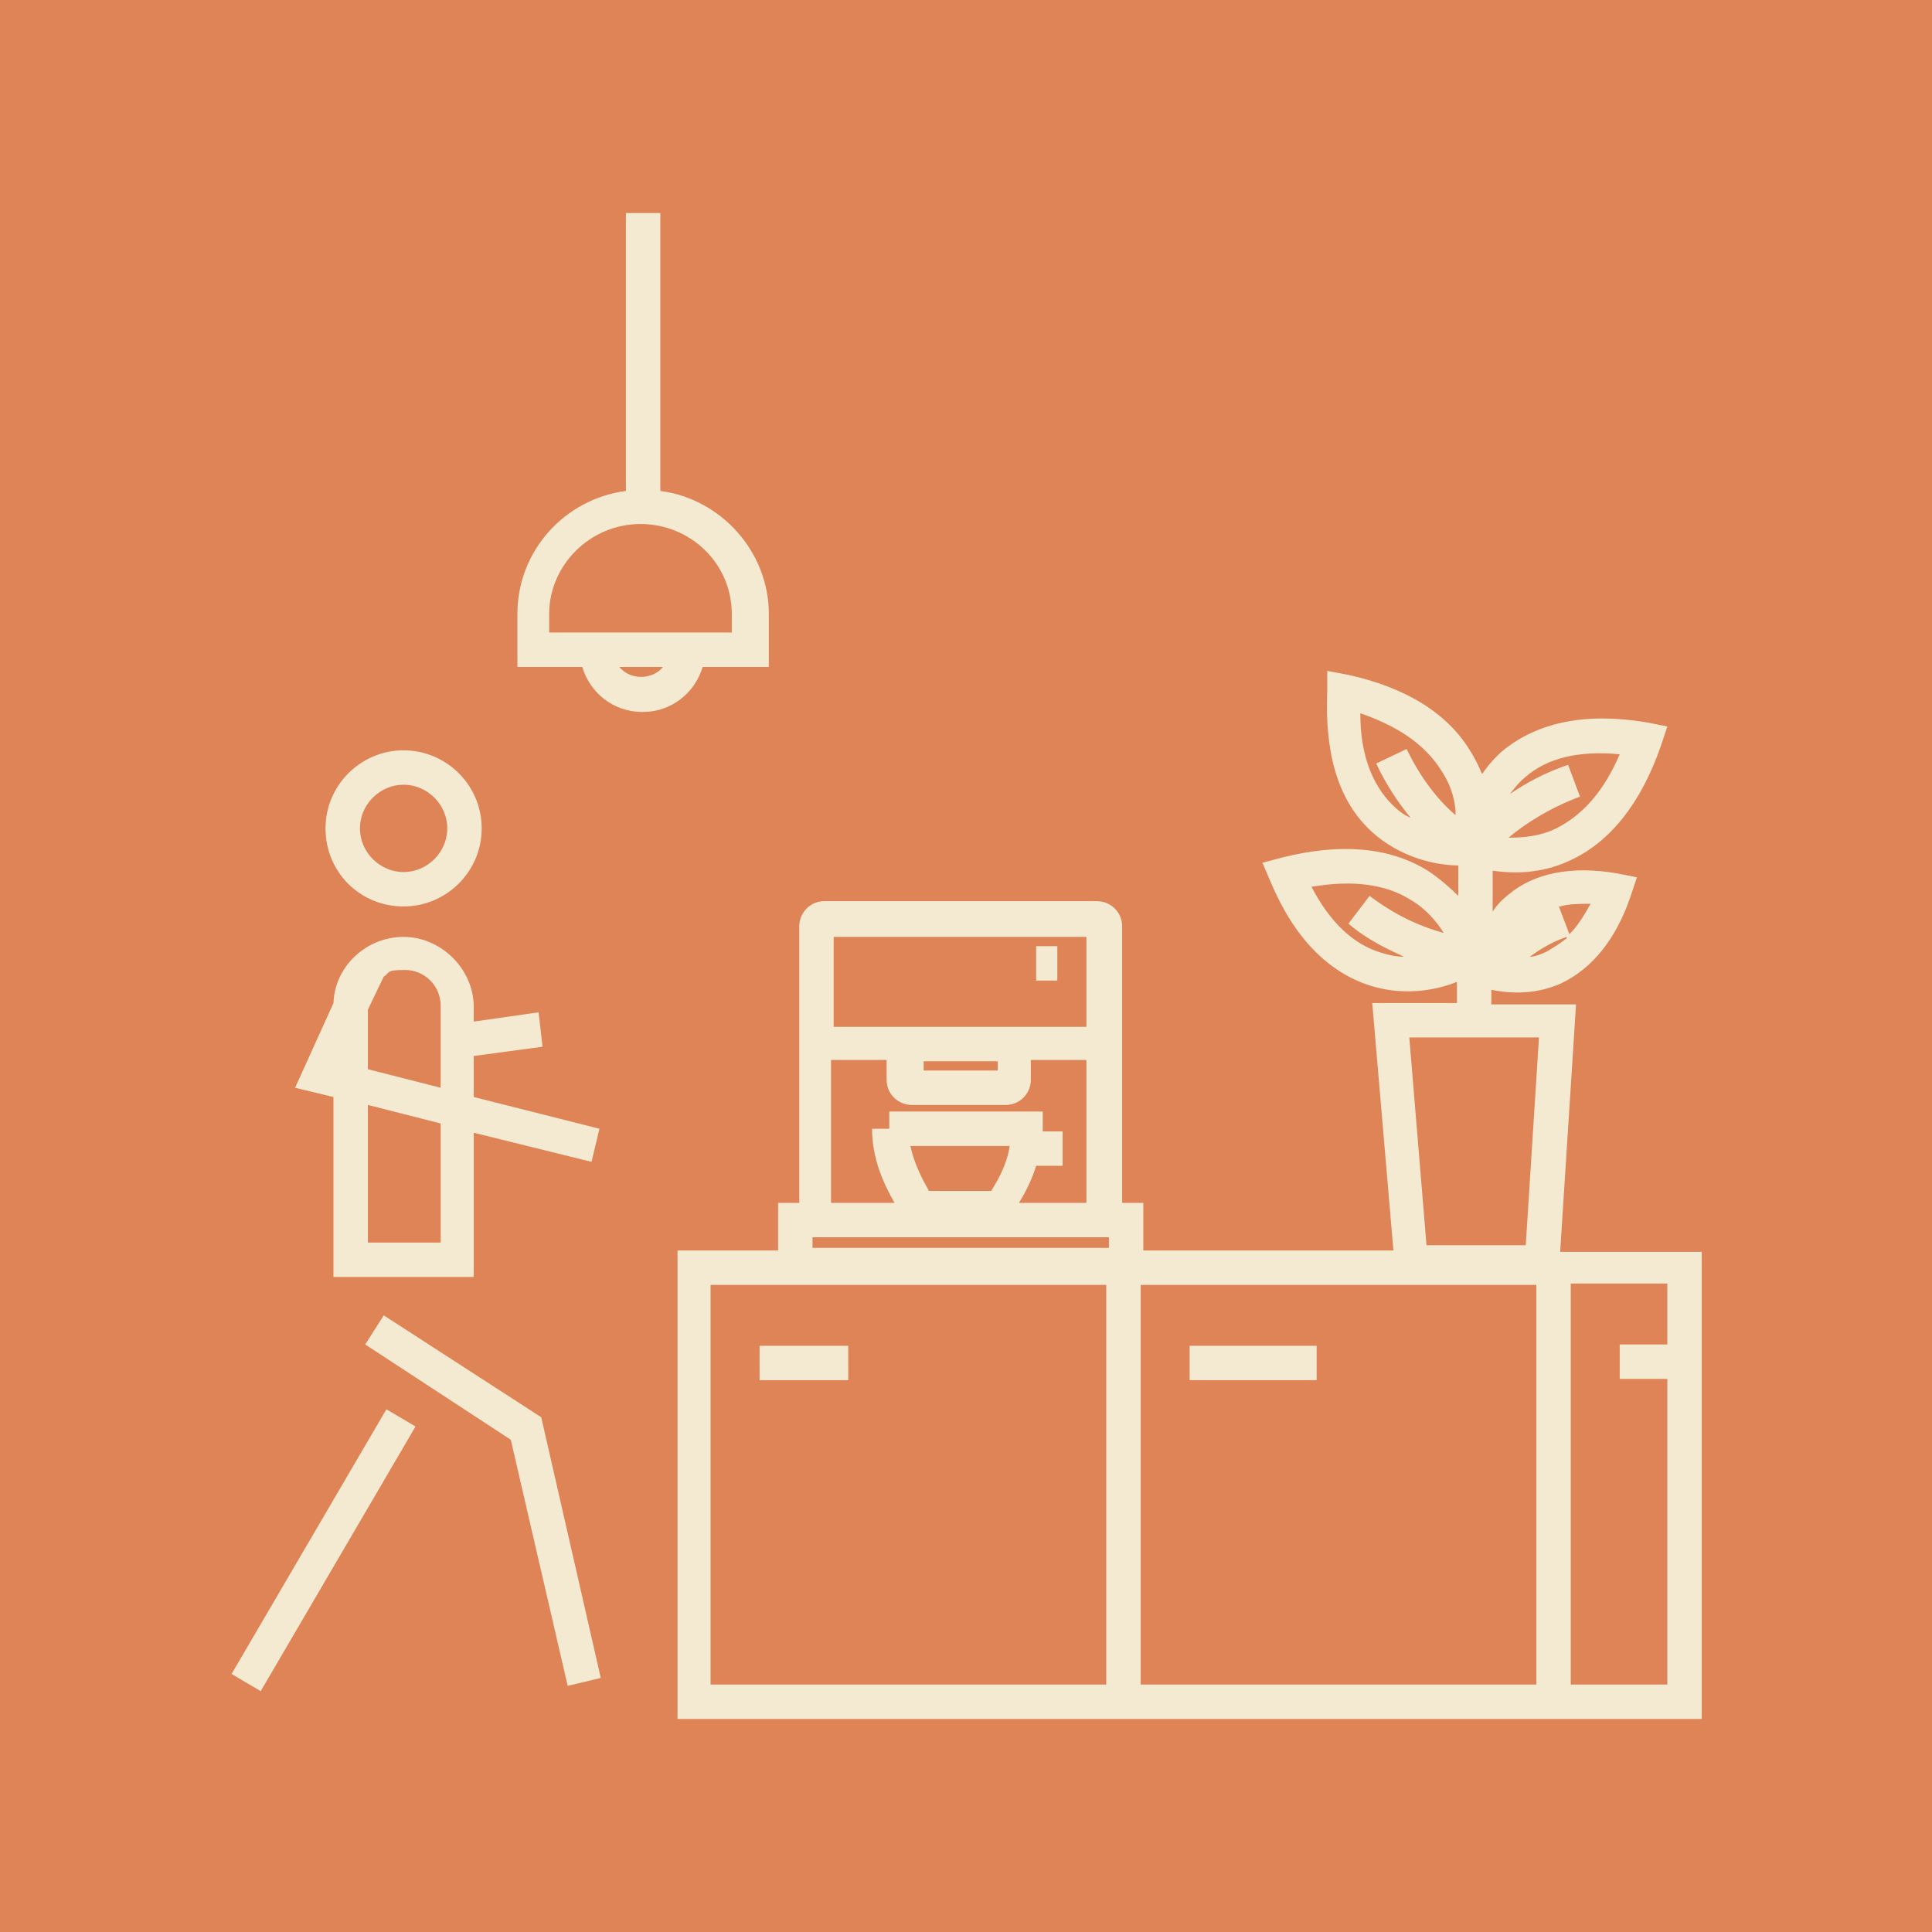 <svg width="146" height="146" viewBox="0 0 146 146" fill="none" xmlns="http://www.w3.org/2000/svg">
<rect x="0" y="0" width="146" height="146" fill="#333333" stroke="none"/>
<g clip-path="url(#clip0_24_50699)">
<path d="M146 0H0V146H146V0Z" fill="#DE8456"/>
<path d="M128.6 129.9H51.2V94.5H58.8V90.9H60.4V70C60.4 69 61.2 68.1 62.3 68.1H82.9C83.9 68.1 84.8 68.9 84.8 70V90.9H86.4V94.5H105.3L103.7 75.8H110.1V74.2C108.6 74.8 106.2 75.3 103.6 74.5C100.4 73.5 97.8 70.9 96 66.6L95.4 65.2L96.9 64.8C101.3 63.7 105 64 107.9 65.8C108.8 66.4 109.6 67.1 110.2 67.7V65.4C108.7 65.4 105.8 64.9 103.5 62.7C101.1 60.4 100.1 56.9 100.3 52.2V50.7L101.9 51C106.4 52 109.5 54 111.2 56.9C111.5 57.4 111.8 58 112 58.5C112.4 57.9 113 57.2 113.6 56.7C116.2 54.6 119.8 53.8 124.5 54.6L126 54.9L125.5 56.4C124 60.7 121.7 63.6 118.7 65C116.4 66.1 114.2 66 112.8 65.8V68.9C113.1 68.4 113.5 68 114 67.6C115.9 66 118.7 65.4 122.2 66L123.7 66.3L123.2 67.8C122.1 71 120.3 73.2 118 74.3C115.8 75.3 113.7 75 112.7 74.8V75.9H119.1L117.9 94.6H128.6V130V129.9ZM118.7 127.3H126V104.2H122.4V101.6H126V97H118.7V127.2V127.3ZM86.2 127.3H116.1V97.1H86.2V127.3ZM53.7 127.3H83.6V97.1H53.7V127.3ZM61.4 94.3H83.8V93.5H61.4V94.3ZM107.8 94.1H115.3L116.3 78.4H106.5L107.8 94.1ZM77.3 90.9H82.1V80.1H77.9V81.6C77.9 82.6 77.1 83.5 76 83.5H68.9C67.9 83.5 67 82.7 67 81.6V80.1H62.8V90.9H67.6C66.8 89.5 65.9 87.6 65.9 85.3H67.2V84H78.8V85.3C78.8 85.3 78.8 85.4 78.8 85.5H80.3V88.1H78.3C78 89.1 77.5 90.1 77 90.9H77.3ZM70.3 90H74.9C75.4 89.2 76.1 88 76.3 86.6H68.8C69.1 88 69.7 89.1 70.2 90H70.3ZM69.8 80.9H75.4V80.2H69.8V80.9ZM63 77.6H82.1V70.8H63V77.6ZM99.1 67C100.5 69.7 102.3 71.4 104.4 72C105 72.2 105.6 72.3 106.1 72.3C104.8 71.7 103.3 71 101.9 69.8L103.5 67.7C105.6 69.3 107.6 70.1 109.1 70.5C108.6 69.7 107.8 68.7 106.6 68C104.7 66.8 102.2 66.5 99.2 67H99.1ZM118.4 70.8C117.2 71.2 116.3 71.8 115.6 72.3C116 72.3 116.5 72.1 116.9 71.9C117.4 71.6 117.9 71.3 118.4 70.9V70.8ZM117.8 68.5L118.6 70.6C119.2 70 119.7 69.2 120.2 68.3C119.3 68.3 118.6 68.3 117.9 68.5H117.8ZM114.1 63.3C115.1 63.3 116.4 63.2 117.6 62.6C119.6 61.6 121.2 59.8 122.4 57C119.3 56.7 116.9 57.3 115.3 58.7C114.8 59.1 114.5 59.5 114.1 60C115.3 59.2 116.7 58.4 118.5 57.8L119.4 60.2C117 61.1 115.2 62.3 114 63.3H114.1ZM102.8 54C102.8 57 103.7 59.3 105.2 60.8C105.6 61.2 106.1 61.6 106.6 61.8C105.7 60.7 104.8 59.4 104 57.7L106.3 56.6C107.4 58.9 108.8 60.6 110 61.6C110 60.6 109.7 59.4 108.9 58.2C107.7 56.3 105.7 54.9 102.8 53.9V54ZM19.7 127.8L17.5 126.5L29.2 106.5L31.4 107.8L19.7 127.8ZM42.9 127.4L38.6 108.8L27.6 101.6L29 99.4L40.9 107.1L45.4 126.8L42.9 127.4ZM99.5 104.3H89.9V101.7H99.5V104.3ZM64.1 104.3H57.4V101.7H64.1V104.3ZM35.9 96.5H25.2V82.9L22.3 82.2L25.2 75.8C25.3 73 27.7 70.8 30.5 70.8C33.3 70.8 35.8 73.2 35.8 76.1V77.2L40.7 76.5L41 79.1L35.8 79.8V82.9L45.3 85.3L44.7 87.8L35.8 85.6V96.5H35.9ZM27.8 93.9H33.3V84.9L27.8 83.5V93.9ZM27.8 80.8L33.3 82.2V76C33.3 74.5 32.1 73.3 30.6 73.3C29.1 73.3 29.5 73.5 29 73.8L27.8 76.3V80.8ZM79.9 74.1H78.3V71.5H79.9V74.1ZM30.5 68.5C27.2 68.5 24.6 65.9 24.6 62.6C24.6 59.3 27.3 56.7 30.5 56.7C33.7 56.7 36.4 59.3 36.4 62.6C36.4 65.9 33.7 68.5 30.5 68.5ZM30.5 59.3C28.7 59.3 27.2 60.8 27.2 62.6C27.2 64.4 28.7 65.9 30.5 65.9C32.3 65.9 33.8 64.4 33.8 62.6C33.8 60.8 32.3 59.3 30.5 59.3ZM48.5 53.8C46.4 53.8 44.6 52.4 44 50.4H39.1V46.4C39.1 41.6 42.7 37.7 47.3 37.1V16.1H49.9V37.1C54.5 37.7 58.1 41.7 58.1 46.4V50.4H53.1C52.5 52.4 50.7 53.8 48.6 53.8H48.5ZM46.8 50.4C47.6 51.4 49.3 51.4 50.1 50.4H46.8ZM41.6 47.8H55.3V46.4C55.3 42.6 52.2 39.6 48.4 39.6C44.6 39.6 41.5 42.7 41.5 46.4V47.8H41.6Z" fill="#F4EAD1"/>
</g>
<defs>
<clipPath id="clip0_24_50699">
<rect width="146" height="146" fill="white"/>
</clipPath>
</defs>
</svg>